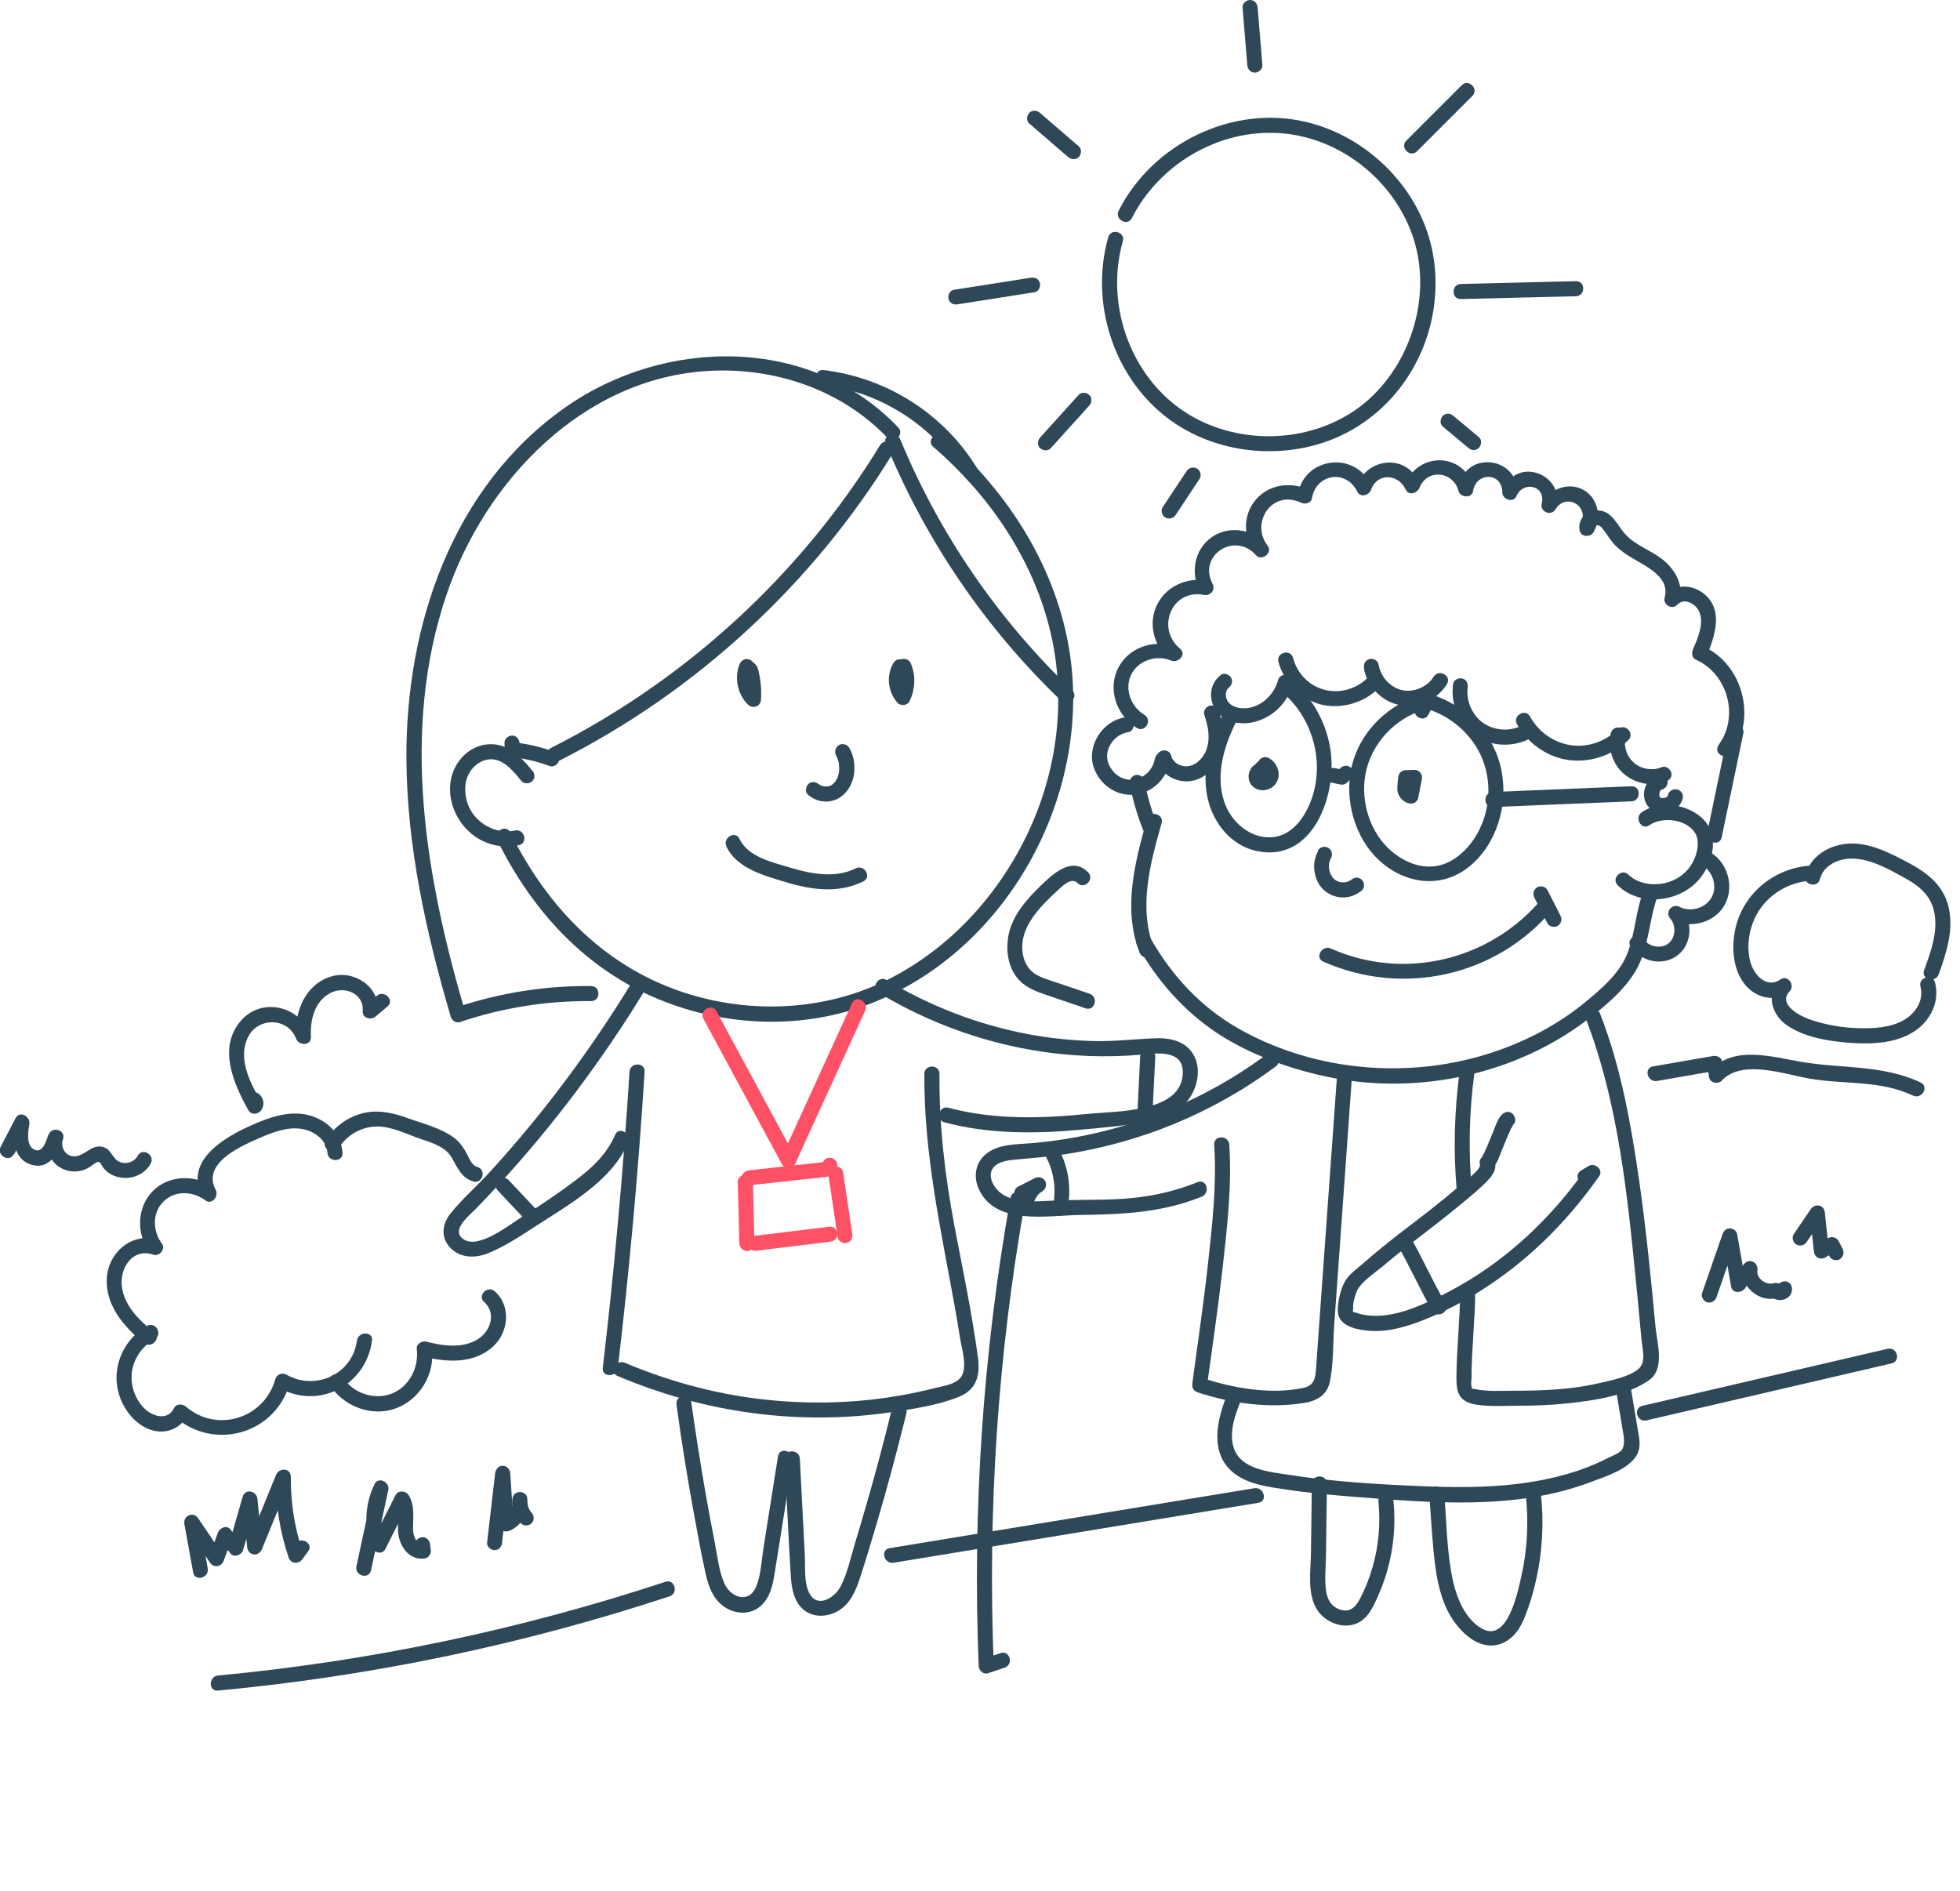 <?xml version="1.0" encoding="UTF-8"?><svg xmlns="http://www.w3.org/2000/svg" viewBox="0 0 194.84 187.97"><g id="b"><path d="M92.78,44.42c5.44,4.71,9.71,10.85,11.51,17.87,1.78,6.93.89,14.29-2.21,20.72-2.92,6.06-7.69,11.27-13.72,14.32s-13.17,3.49-19.66,1.56c-8.28-2.47-14.2-8.51-17.97-16.13-.43-.87-1.72-.11-1.3.76,3.49,7.05,8.75,12.82,16.11,15.84,6.61,2.72,14.26,3.01,20.96.42,13.52-5.22,21.95-20.46,19.87-34.69-1.25-8.52-6.1-16.15-12.54-21.73-.73-.63-1.79.43-1.06,1.06h0Z" style="fill:#2f4858; stroke-width:0px;"/><path d="M83.1,75.09c.04.06.07.12.1.19.02.03.03.06.05.1-.04-.1-.04-.11-.01-.03.04.12.08.24.11.37.02.07.03.14.05.22.03.15-.01-.15,0,.02.01.13.02.26.02.39,0,.07,0,.15,0,.22,0,.04,0,.07,0,.11,0,.09,0,.07,0-.03-.04.12-.04.25-.08.37-.03.1-.05.27-.12.36.04-.1.05-.11.01-.03-.01.03-.03.06-.05.09-.03.05-.06.11-.09.16-.02.04-.06.13-.1.15.06-.08.07-.09.02-.03-.02.03-.05.05-.07.08-.04.04-.07.08-.11.11-.03.02-.05.05-.08.07.08-.06.09-.07.03-.02-.05.03-.25.19-.31.17.1-.04.12-.05.04-.02-.03.01-.06.02-.09.03-.06.02-.11.03-.17.04-.19.05.13,0-.02,0-.07,0-.13,0-.2,0,0,0-.14-.02-.15,0,.12.02.13.02.05,0-.03,0-.07-.01-.1-.02-.07-.02-.13-.04-.19-.06-.14-.04.13.07,0,0-.06-.03-.12-.06-.18-.1-.04-.02-.22-.17-.06-.04-.3-.25-.77-.32-1.06,0-.25.27-.33.8,0,1.06.48.39,1.02.63,1.65.66.54.03,1.11-.14,1.56-.44.97-.67,1.42-1.85,1.39-3.01-.02-.66-.18-1.32-.52-1.89-.2-.34-.69-.49-1.03-.27s-.48.66-.27,1.03h0Z" style="fill:#2f4858; stroke-width:0px;"/><path d="M87.37,98.71c6.27,3.77,13.41,5.96,20.72,6.26,1.8.07,3.6.03,5.39-.13,1.53-.14,4.08-.51,4.1,1.73.03,4.06-6.58,3.87-9.32,4.15-4.67.47-9.4.62-13.98-.6-.93-.25-1.33,1.2-.4,1.45,4.47,1.19,9.09,1.15,13.67.72,2.15-.2,4.34-.38,6.46-.78,1.65-.31,3.36-.98,4.31-2.45.75-1.16,1.04-2.78.41-4.05-.71-1.44-2.28-1.85-3.77-1.8-2.08.07-4.13.33-6.23.28-2.24-.06-4.47-.29-6.66-.71-4.94-.95-9.64-2.78-13.95-5.36-.83-.5-1.58.8-.76,1.3h0Z" style="fill:#2f4858; stroke-width:0px;"/><path d="M91.89,106.75c-.06,7.9,1.63,15.42,3.02,23.14.18,1.01.36,2.03.51,3.04.17,1.08.7,2.68.25,3.71-.41.93-1.67,1.08-2.58,1.31-1.07.27-2.16.51-3.25.71-4.29.79-8.68.95-13.02.55-5.05-.46-10.03-1.76-14.7-3.74-.88-.37-1.64.92-.76,1.3,8.62,3.67,18.07,4.99,27.35,3.6,2.18-.33,4.55-.68,6.6-1.51,1.76-.71,2.14-2.11,1.91-3.89-.59-4.4-1.51-8.74-2.34-13.1-.95-5.01-1.53-10.02-1.49-15.12,0-.97-1.49-.97-1.5,0h0Z" style="fill:#2f4858; stroke-width:0px;"/><path d="M62.58,106.54c-.62,9.83-1.51,19.65-2.66,29.44-.11.96,1.39.95,1.5,0,1.15-9.79,2.04-19.6,2.66-29.44.06-.96-1.44-.96-1.5,0h0Z" style="fill:#2f4858; stroke-width:0px;"/><path d="M77.34,144.76c-.49,3.08-.97,6.15-1.46,9.23-.19,1.23-.24,2.67-.75,3.82-.72,1.61-2.49.99-3.11-.38-.57-1.27-.71-2.81-.98-4.16-.3-1.53-.59-3.06-.86-4.6-.55-3.13-1.04-6.27-1.48-9.42-.13-.95-1.58-.55-1.45.4.51,3.73,1.11,7.45,1.79,11.15.35,1.89.69,3.78,1.11,5.66.3,1.33.79,2.65,2.02,3.38,1.06.64,2.44.67,3.41-.16s1.22-2.03,1.41-3.18c.61-3.78,1.2-7.56,1.8-11.34.15-.94-1.3-1.35-1.45-.4h0Z" style="fill:#2f4858; stroke-width:0px;"/><path d="M62.76,97.75c-4.09,6.68-8.78,12.98-14.07,18.76-1.27,1.39-2.73,2.66-3.91,4.13-.81,1-.99,2.33-.08,3.33,1.02,1.13,2.56,1.14,3.88.59,1.77-.73,3.45-1.88,5.06-2.92,3.22-2.07,7.24-4.39,8.81-8.07.37-.88-.92-1.64-1.3-.76-.81,1.89-2.26,3.26-3.88,4.48-1.73,1.31-3.54,2.53-5.38,3.68-1.24.77-4.27,3.21-5.77,2.25-1.41-.9.52-2.37,1.2-3.07.72-.74,1.43-1.5,2.14-2.26,5.5-5.96,10.38-12.47,14.61-19.39.51-.83-.79-1.58-1.3-.76h0Z" style="fill:#2f4858; stroke-width:0px;"/><path d="M89.11,66.45c.1.24.17.48.22.74,0,.03.01.07.02.1.01.08.01.07,0-.05.02.01.01.13.01.15,0,.13.01.26,0,.39,0,.06,0,.12,0,.18,0,.05,0,.17-.02.2.01-.11.02-.13,0-.07,0,.03,0,.05-.01.08-.01.07-.03.13-.04.2-.03.12-.06.23-.1.34-.02.06-.04.15-.07.19.04-.1.05-.11.01-.04-.01.03-.03.06-.04.09l1.18-.15s-.04-.04-.06-.06c-.01-.01-.1-.13-.02-.03.08.1-.03-.05-.05-.08-.03-.05-.07-.11-.1-.17-.01-.03-.03-.05-.04-.08,0-.02-.07-.15-.02-.03.05.11,0,.01,0-.01-.01-.03-.02-.07-.04-.1-.02-.06-.03-.11-.05-.17-.02-.06-.03-.13-.04-.19,0-.03-.02-.13,0,0,.02.14,0-.01,0-.03-.01-.12-.01-.25,0-.38,0-.07.01-.13.02-.2,0,.03-.03.17,0,.07,0-.03.01-.06.02-.09.03-.13.07-.25.11-.38.03-.1-.01.03-.03.06.01-.02.02-.05.04-.08.03-.07.07-.13.11-.19.2-.34.09-.84-.27-1.03s-.81-.09-1.03.27c-.75,1.24-.56,2.91.41,3.97.31.34.97.27,1.18-.15.55-1.13.65-2.49.17-3.67-.08-.19-.16-.34-.34-.45-.16-.09-.4-.13-.58-.08-.35.11-.68.53-.52.92h0Z" style="fill:#2f4858; stroke-width:0px;"/><path d="M74.64,66.08l.11.08.19.33c.15.38-.31.86-.73.69l-.23-.13c-.07-.1-.09-.12-.05-.05-.1-.19-.03-.07-.01-.01.02.07.04.15.05.22.03.12.05.24.07.36.01.08.03.16.04.24.03.16-.01-.13,0,.05.06.56.08,1.11.05,1.67l1.28-.53s-.1-.1-.14-.15c-.02-.02-.04-.05-.06-.07-.06-.07.09.13.02.02s-.15-.22-.21-.34c-.03-.06-.06-.13-.09-.19.02.03.06.14.02.05-.01-.04-.03-.07-.04-.11-.05-.13-.08-.27-.11-.41,0-.03-.01-.06-.02-.09,0-.02-.02-.14,0-.02.02.13,0-.01,0-.04,0-.03,0-.06,0-.09,0-.14,0-.28,0-.43,0-.03.01-.06,0-.09,0,.06-.02.16,0,.04.01-.06.02-.12.04-.19.03-.15.08-.29.14-.43.07-.17.01-.43-.08-.58s-.27-.3-.45-.34c-.44-.1-.76.13-.92.52-.54,1.33-.17,3,.86,4,.22.21.54.27.82.16s.44-.38.46-.69c.06-.92-.02-1.85-.23-2.76-.05-.21-.1-.43-.23-.61-.22-.31-.55-.5-.94-.45-.35.05-.66.32-.76.66-.12.39.05.78.39.99s.84.08,1.03-.27c.2-.37.08-.8-.27-1.03h0Z" style="fill:#2f4858; stroke-width:0px;"/><path d="M85.07,86.32c-2.08,1.03-4.47.55-6.59-.09-1.72-.52-4.13-1.05-4.97-2.84-.41-.87-1.7-.11-1.3.76,1.02,2.18,3.76,2.89,5.86,3.53,2.55.78,5.27,1.17,7.75-.06.87-.43.11-1.72-.76-1.3h0Z" style="fill:#2f4858; stroke-width:0px;"/><path d="M113.34,105.04c-.08,1.73-.17,3.46-.25,5.19-.02.4.36.75.75.75.42,0,.73-.34.75-.75.08-1.73.17-3.46.25-5.19.02-.4-.36-.75-.75-.75-.42,0-.73.34-.75.75h0Z" style="fill:#2f4858; stroke-width:0px;"/><path d="M53.5,120.43l-2.95-3.13c-.27-.29-.79-.29-1.06,0s-.29.76,0,1.06l2.95,3.13c.27.29.79.29,1.06,0s.29-.76,0-1.06h0Z" style="fill:#2f4858; stroke-width:0px;"/><path d="M52.9,76.59c-.89-1.07-1.94-2.25-3.38-2.54s-2.86.32-3.75,1.42c-1.96,2.42-.95,6.03,1.48,7.7,1.26.87,2.85,1.18,4.34.84.94-.21.54-1.66-.4-1.45-1.91.43-4-.76-4.67-2.58-.38-1.02-.41-2.23.16-3.19.47-.8,1.4-1.41,2.36-1.3,1.2.14,2.09,1.3,2.81,2.16.26.31.79.27,1.06,0,.31-.31.26-.75,0-1.06h0Z" style="fill:#2f4858; stroke-width:0px;"/><path d="M78.01,144.99c.2,3.88.35,7.76.6,11.63.07,1.15.25,2.42,1.12,3.27.94.91,2.37.91,3.48.31,1.28-.69,1.85-2.02,2.28-3.34.58-1.77,1.11-3.56,1.64-5.34,1.08-3.65,2.06-7.32,2.97-11.01.23-.94-1.22-1.34-1.45-.4-.74,3.03-1.54,6.04-2.4,9.04-.41,1.44-.84,2.88-1.27,4.31s-.75,2.97-1.43,4.27c-.56,1.07-2.26,2.18-3.07.69-.58-1.06-.41-2.58-.47-3.73-.17-3.23-.34-6.46-.5-9.69-.05-.96-1.55-.97-1.5,0h0Z" style="fill:#2f4858; stroke-width:0px;"/><path d="M55.55,75.64c13.66-6.89,25.25-17.58,33.24-30.63.51-.83-.79-1.58-1.3-.76-7.86,12.84-19.26,23.31-32.7,30.09-.86.43-.1,1.73.76,1.3h0Z" style="fill:#2f4858; stroke-width:0px;"/><path d="M88.05,44.09c3.98,9.65,9.92,18.38,17.47,25.6.7.67,1.76-.39,1.06-1.06-7.35-7.03-13.2-15.53-17.08-24.94-.36-.88-1.81-.49-1.45.4h0Z" style="fill:#2f4858; stroke-width:0px;"/><path d="M55.05,74.72c-1.33-.49-2.71-.79-4.12-.95l.75.75c0-.22-.02-.44-.03-.65-.02-.39-.33-.77-.75-.75-.39.02-.77.33-.75.75,0,.22.02.44.03.65.02.44.33.7.75.75.09,0,.17.02.26.03.04,0,.07,0,.11.01-.08-.01-.07,0,.02,0,.15.02.3.04.44.07.33.06.66.12.99.2.64.15,1.27.34,1.89.57.37.14.84-.15.92-.52.1-.42-.13-.78-.52-.92h0Z" style="fill:#2f4858; stroke-width:0px;"/><path d="M89.28,42.48c-8.74-9.17-23.23-8.96-33.16-1.93-11.16,7.89-15.79,21.62-15.72,34.86.05,8.73,1.96,17.33,4.41,25.67.11.37.53.66.92.52,4.21-1.42,8.58-2.12,13.03-2.08.97,0,.97-1.49,0-1.5-4.57-.04-9.09.67-13.42,2.13l.92.52c-3.94-13.4-6.48-27.94-1.88-41.53,3.83-11.33,13.59-21.59,26.11-22.27,6.54-.36,13.17,1.87,17.73,6.66.67.7,1.73-.36,1.06-1.06h0Z" style="fill:#2f4858; stroke-width:0px;"/><path d="M81.86,38.29c5.73.68,10.99,4.11,13.98,9.03.5.82,1.8.07,1.3-.76-3.29-5.41-9-9.03-15.28-9.77-.96-.11-.95,1.39,0,1.5h0Z" style="fill:#2f4858; stroke-width:0px;"/><path d="M14.62,131.8c-2.62,1.52-3.79,4.72-2.52,7.53.61,1.35,1.78,2.59,3.27,2.91,1.3.28,2.64-.31,3.22-1.51l-1.18.15c3.94,3.39,9.98,1.65,11.4-3.39l-1.1.45c3.97,2.26,8.68-.22,9.27-4.67.13-.95-1.37-.94-1.5,0-.45,3.36-4.13,5.02-7.01,3.38-.42-.24-.97-.02-1.1.45-1.09,3.9-5.79,5.39-8.89,2.73-.34-.29-.95-.31-1.18.15-.58,1.19-1.92.9-2.77.19-.72-.61-1.2-1.52-1.38-2.44-.36-1.89.6-3.68,2.23-4.62.83-.48.08-1.78-.76-1.3h0Z" style="fill:#2f4858; stroke-width:0px;"/><path d="M15.3,132.44c-1.41-1.16-2.87-2.53-3.17-4.43s1.03-4.01,3.12-3.28c.58.21,1.24-.58.85-1.1-.92-1.23-1-3.04.14-4.18s2.95-1.05,4.18-.12c.64.48,1.35-.42,1.03-1.03-1.46-2.71,2.64-4.43,4.48-5.23,1.28-.55,2.75-1.1,4.16-.83,1.18.22,2.37,1.09,2.46,2.36.07.96,1.57.96,1.5,0-.12-1.62-1.15-2.86-2.62-3.49-1.85-.8-3.86-.32-5.64.41-2.87,1.18-7.75,3.63-5.63,7.54l1.03-1.03c-1.75-1.32-4.42-1.22-5.99.36s-1.69,4.23-.37,5.99l.85-1.1c-2.37-.83-4.7,1.03-5.02,3.39-.39,2.85,1.56,5.14,3.62,6.83.74.61,1.81-.45,1.06-1.06h0Z" style="fill:#2f4858; stroke-width:0px;"/><path d="M32.8,137.72c1.38,2.09,4.13,3.16,6.53,2.29s3.92-3.41,3.6-5.9l-.95.72c2.37.6,5.1.8,7.04-.98,1.55-1.42,1.81-4.02.17-5.48-.72-.64-1.78.42-1.06,1.06,1.21,1.08.67,2.84-.56,3.65-1.55,1.02-3.5.72-5.19.29-.42-.11-1.01.22-.95.72.23,1.82-.73,3.77-2.5,4.45s-3.83-.06-4.84-1.6c-.53-.8-1.83-.05-1.3.76h0Z" style="fill:#2f4858; stroke-width:0px;"/><path d="M33.69,114.1c.71-1.11,1.87-1.88,3.18-2.07,1.55-.24,3.08.5,4.5,1.03,1.22.46,2.81.79,3.52,1.99.58.98.96,2.05,2.16,2.4.93.27,1.33-1.18.4-1.45-.59-.17-.82-.9-1.09-1.39-.31-.57-.67-1.08-1.19-1.48-1.29-.99-3.1-1.42-4.61-1.97s-3.11-.91-4.71-.44c-1.44.42-2.66,1.36-3.46,2.62-.52.82.78,1.57,1.3.76h0Z" style="fill:#2f4858; stroke-width:0px;"/><path d="M20.65,155.91l-.87-4.8-1.37.58c.82,1.21,1.64,2.43,2.46,3.64.37.56,1.15.44,1.37-.18.29-.79.58-1.59.87-2.38l-1.25.33c.35.44.7.89,1.05,1.33s1.11.16,1.25-.33c.47-1.63.94-3.27,1.41-4.9l-1.47-.2c.16,1.6.32,3.2.47,4.8.09.87,1.15.99,1.47.2.95-2.33,1.9-4.65,2.85-6.98l-1.47-.2c-.03,2.72.4,5.43,1.27,8,.22.65.99.7,1.37.18.19-.26.39-.53.58-.79.57-.78-.73-1.53-1.3-.76-.19.26-.39.53-.58.79l1.37.18c-.83-2.46-1.24-5.01-1.22-7.6,0-.91-1.17-.94-1.47-.2-.95,2.33-1.9,4.65-2.85,6.98l1.47.2c-.16-1.6-.32-3.2-.47-4.8-.08-.81-1.23-1.06-1.47-.2-.47,1.63-.94,3.27-1.41,4.9l1.25-.33c-.35-.44-.7-.89-1.05-1.33-.38-.49-1.08-.14-1.25.33-.29.79-.58,1.59-.87,2.38l1.37-.18c-.82-1.21-1.64-2.43-2.46-3.64-.49-.72-1.52-.26-1.37.58l.87,4.8c.17.95,1.62.55,1.45-.4h0Z" style="fill:#2f4858; stroke-width:0px;"/><path d="M36.88,156.11l1.72-7.99c.17-.79-.98-1.38-1.37-.58-.95,1.95-1.09,4.24-.29,6.26.22.54,1.05.81,1.37.18.77-1.53,1.54-3.06,2.31-4.59h-1.3c.32.51.29,1.09.27,1.67-.03.64-.08,1.28.1,1.9.33,1.19,1.28,2.19,2.59,1.95.29-.05.58-.42.55-.72-.02-.21-.04-.42-.07-.63-.04-.4-.31-.75-.75-.75-.37,0-.79.34-.75.75.02.21.04.42.07.63l.55-.72c-.09.02-.16-.01-.27-.09-.12-.08-.21-.22-.29-.35-.2-.35-.27-.73-.26-1.13,0-1.12.19-2.27-.44-3.27-.28-.45-1.03-.52-1.3,0-.77,1.53-1.54,3.06-2.31,4.59l1.37.18c-.66-1.65-.65-3.5.14-5.1l-1.37-.58-1.72,7.99c-.2.94,1.24,1.34,1.45.4h0Z" style="fill:#2f4858; stroke-width:0px;"/><path d="M49.91,153.35l.8-6.89h-1.5c.11,1.68.23,3.37.34,5.05.04.61.6.87,1.13.65,1.29-.55,1.92-1.96,1.72-3.3-.05-.36-.49-.59-.82-.54-.38.06-.63.35-.65.74-.05.88.27,1.71.85,2.37.27.3.79.27,1.06,0,.3-.3.27-.76,0-1.06-.32-.37-.44-.82-.41-1.31l-1.47.2c.1.66-.38,1.33-1.03,1.6l1.13.65c-.11-1.68-.23-3.37-.34-5.05-.03-.4-.33-.75-.75-.75s-.7.35-.75.75l-.8,6.89c-.05.4.38.75.75.75.44,0,.7-.35.75-.75h0Z" style="fill:#2f4858; stroke-width:0px;"/><path d="M21.67,168.06c15.26-1.43,30.33-4.57,44.89-9.37.91-.3.52-1.75-.4-1.45-14.43,4.76-29.36,7.9-44.49,9.32-.95.09-.96,1.59,0,1.5h0Z" style="fill:#2f4858; stroke-width:0px;"/><path d="M88.83,155.35c12.09-1.99,24.18-3.97,36.27-5.96.95-.16.55-1.6-.4-1.45-12.09,1.99-24.18,3.97-36.27,5.96-.95.16-.55,1.6.4,1.45h0Z" style="fill:#2f4858; stroke-width:0px;"/><path d="M163.66,141.2c8.13-1.89,16.26-3.78,24.39-5.67.94-.22.54-1.67-.4-1.45-8.13,1.89-16.26,3.78-24.39,5.67-.94.22-.54,1.67.4,1.45h0Z" style="fill:#2f4858; stroke-width:0px;"/><path d="M112.51,21.69c2.72-5.36,8.59-8.83,14.62-8.46s11.36,4.64,13.29,10.2.08,12.29-4.36,16.28c-4.68,4.2-12.02,4.78-17.46,1.74-6.01-3.37-8.85-10.91-6.98-17.47.26-.93-1.18-1.33-1.45-.4-1.82,6.39.43,13.68,5.67,17.81,5.34,4.21,13.35,4.63,19.11,1.01s8.61-10.48,7.53-16.97-6.4-11.85-12.7-13.32c-7.3-1.71-15.2,2.18-18.57,8.82-.44.86.86,1.62,1.3.76h0Z" style="fill:#2f4858; stroke-width:0px;"/><path d="M170.64,128.93l2.04-5.88h-1.45c.29,1.62.57,3.23.86,4.85.12.7,1.03.65,1.37.18.39-.54.78-1.08,1.16-1.62l-1.37-.58c-.16.95.16,1.86.89,2.5s1.67.91,2.58.62l-.85-.34c.51.88,2.08.74,2.26-.34.06-.4-.1-.81-.52-.92-.36-.1-.86.12-.92.52-.03.19.07-.13.17-.16.11-.03.26.04.31.14-.16-.28-.53-.45-.85-.34-.71.23-1.75-.45-1.62-1.27s-.86-1.29-1.37-.58c-.39.54-.78,1.08-1.16,1.62l1.37.18c-.29-1.62-.57-3.23-.86-4.85-.06-.32-.42-.55-.72-.55-.34,0-.61.24-.72.55l-2.04,5.88c-.13.38.15.82.52.92.41.11.79-.14.92-.52h0Z" style="fill:#2f4858; stroke-width:0px;"/><path d="M179.61,123.45l1.7-2.5-1.4-.38c.13,1.26.27,2.53.4,3.79.03.27.12.5.37.65.23.13.53.14.76,0,.35-.21.7-.42,1.05-.63l-1.03-.27c.14.26.27.53.41.79.18.35.7.48,1.03.27.35-.23.46-.65.27-1.03-.14-.26-.27-.53-.41-.79-.19-.36-.69-.47-1.03-.27s-.7.42-1.05.63l1.13.65c-.13-1.26-.27-2.53-.4-3.79-.03-.32-.21-.65-.55-.72s-.65.06-.85.34l-1.7,2.5c-.22.33-.07.85.27,1.03.38.2.79.08,1.03-.27h0Z" style="fill:#2f4858; stroke-width:0px;"/><path d="M24.71,109.84l-.04-.24h1.3c-1.04-1.89-2.37-4.27-1.34-6.45.96-2.05,3.97-2.06,4.81.11.28.73,1.52.71,1.47-.2-.09-1.68.36-3.57,2-4.38,1.41-.69,3.29.12,3.15,1.84-.06.71.83.91,1.28.53.39-.33.78-.67,1.18-1,.74-.63-.33-1.68-1.06-1.06-.39.33-.78.67-1.18,1l1.28.53c.2-2.47-2.41-4.13-4.64-3.45-2.58.78-3.64,3.49-3.51,5.98l1.47-.2c-1.11-2.87-4.94-3.79-7-1.3-2.22,2.68-.65,6.18.8,8.8.29.52.99.45,1.3,0,.34-.51.25-1.16-.2-1.57-.71-.65-1.78.41-1.06,1.06h0Z" style="fill:#2f4858; stroke-width:0px;"/><path d="M1.39,114.77l1.48-2.83-1.37-.58c-.26,1.6-.3,3.85,1.64,4.43,1.74.52,2.7-1.18,3.13-2.56.29-.93-1.15-1.32-1.45-.4-.39,1.22.08,2.63,1.22,3.27.58.33,1.28.43,1.93.3.33-.06.63-.2.92-.37.22-.12.62-.52.89-.53.21,0,.32.35.44.52.17.23.36.42.59.58.42.29.92.45,1.43.49,1.11.08,2.23-.45,2.75-1.44.45-.85-.85-1.61-1.3-.76-.33.63-1.12.88-1.78.62-.74-.29-.81-1.23-1.63-1.48-1.03-.31-1.64.62-2.53.87-1.07.3-1.81-.72-1.5-1.69l-1.45-.4c-.16.5-.52,1.79-1.29,1.51-.98-.35-.71-1.84-.59-2.58s-.95-1.39-1.37-.58l-1.48,2.83c-.45.85.85,1.61,1.3.76h0Z" style="fill:#2f4858; stroke-width:0px;"/><path d="M164.71,107.46l5.94-1.03-.92-.52.17,1.19c.08.56.9.71,1.25.33,2.02-2.19,6.29-.62,8.77-.2,3.49.59,6.95.13,10.25,1.68.87.41,1.63-.88.76-1.3-3.82-1.8-7.91-1.36-11.97-2.07-2.82-.49-6.62-1.62-8.86.82l1.25.33-.17-1.19c-.06-.43-.57-.59-.92-.52l-5.94,1.03c-.95.16-.55,1.61.4,1.45h0Z" style="fill:#2f4858; stroke-width:0px;"/><path d="M116.88,51.18l2.37-3.58c.22-.33.08-.84-.27-1.03-.38-.2-.79-.08-1.03.27l-2.37,3.58c-.22.33-.08.84.27,1.03.38.2.79.08,1.03-.27h0Z" style="fill:#2f4858; stroke-width:0px;"/><path d="M95.21,30.25l7.64-1.2c.4-.06.62-.56.52-.92-.12-.43-.52-.59-.92-.52l-7.64,1.2c-.4.06-.62.56-.52.92.12.43.52.59.92.52h0Z" style="fill:#2f4858; stroke-width:0px;"/><path d="M123.52.75l.47,5.72c.03.4.32.75.75.75.38,0,.78-.34.75-.75l-.47-5.72c-.03-.4-.32-.75-.75-.75-.38,0-.78.34-.75.75h0Z" style="fill:#2f4858; stroke-width:0px;"/><path d="M140.86,15.04c1.84-1.84,3.67-3.67,5.51-5.51.68-.68-.38-1.74-1.06-1.06-1.84,1.84-3.67,3.67-5.51,5.51-.68.68.38,1.74,1.06,1.06h0Z" style="fill:#2f4858; stroke-width:0px;"/><path d="M145.22,29.73l11.44-.28c.96-.02.97-1.52,0-1.5l-11.44.28c-.96.02-.97,1.52,0,1.5h0Z" style="fill:#2f4858; stroke-width:0px;"/><path d="M104.46,44.55l3.82-4.23c.26-.29.31-.78,0-1.06-.29-.26-.78-.31-1.06,0l-3.82,4.23c-.26.29-.31.78,0,1.06.29.26.78.31,1.06,0h0Z" style="fill:#2f4858; stroke-width:0px;"/><path d="M102.32,12.28l3.86,3.33c.3.26.77.31,1.06,0,.26-.28.32-.79,0-1.06l-3.86-3.33c-.3-.26-.77-.31-1.06,0-.26.28-.32.79,0,1.06h0Z" style="fill:#2f4858; stroke-width:0px;"/><path d="M143.42,42.4l2.54,2.12c.16.13.32.22.53.22.18,0,.4-.08.53-.22.25-.28.32-.79,0-1.06l-2.54-2.12c-.16-.13-.32-.22-.53-.22-.18,0-.4.08-.53.22-.25.28-.32.79,0,1.06h0Z" style="fill:#2f4858; stroke-width:0px;"/><path d="M108.17,86.72c-1.62-1.67-3.58.22-4.77,1.38-1.37,1.33-2.76,2.91-3.14,4.84-.33,1.67-.01,3.6,1.33,4.76.79.69,1.81.99,2.79,1.33,1.18.4,2.36.81,3.54,1.21.92.31,1.31-1.14.4-1.45s-1.81-.62-2.72-.93c-.81-.28-1.69-.5-2.46-.9-1.22-.64-1.64-1.99-1.49-3.3.17-1.47,1.1-2.72,2.08-3.77.52-.55,1.06-1.07,1.62-1.57.42-.38,1.22-1.1,1.76-.54.67.69,1.73-.37,1.06-1.06h0Z" style="fill:#2f4858; stroke-width:0px;"/><path d="M180.37,86.03c-3.81.07-7.19,2.73-7.91,6.53-.32,1.71-.18,3.7.87,5.14s2.95,2,4.42.97l-.91-1.18c-1.29,1.33-.71,3.33.67,4.34,1.79,1.32,4.44,1.71,6.6,1.85s4.56,0,6.36-1.27c1.5-1.06,2.36-2.91,1.89-4.73-.24-.93-1.69-.54-1.45.4.36,1.39-.51,2.69-1.7,3.35-1.32.73-2.92.82-4.4.78-1.68-.04-3.35-.33-4.94-.88-.94-.32-3.19-1.51-1.96-2.79.57-.59-.19-1.68-.91-1.18-1.33.93-2.57-.36-2.96-1.6s-.27-2.72.18-3.96c.93-2.58,3.44-4.23,6.15-4.27.96-.02.97-1.52,0-1.5h0Z" style="fill:#2f4858; stroke-width:0px;"/><path d="M180.9,87.41c.36-1.37,1.82-2.06,3.15-2.06,1.87,0,3.66,1.03,5.25,1.9s2.74,1.86,3.02,3.66c.3,1.9-.42,3.79-1.05,5.55-.33.91,1.12,1.3,1.45.4.78-2.16,1.53-4.45.97-6.76-.52-2.12-2.15-3.37-3.99-4.34s-4.03-2.14-6.25-1.87c-1.79.21-3.51,1.3-3.99,3.12-.25.93,1.2,1.33,1.45.4h0Z" style="fill:#2f4858; stroke-width:0px;"/></g><g id="c"><path d="M113.06,93.99c1.95,3.45,4.55,6.45,7.86,8.66s7.58,3.74,11.66,4.52c8.62,1.64,18.05-.4,25.08-5.7,1.81-1.37,3.79-3,4.95-4.98,1.37-2.32,1.27-5.14,2.25-7.61.36-.9-1.09-1.29-1.45-.4-.8,2.01-.84,4.2-1.6,6.21s-2.49,3.49-4.07,4.81c-3.17,2.64-6.98,4.51-10.95,5.59-7.84,2.14-16.63,1.18-23.72-2.87-3.73-2.13-6.61-5.26-8.72-8.98-.48-.84-1.77-.09-1.3.76h0Z" style="fill:#2f4858; stroke-width:0px;"/><path d="M131.04,84.58c-.54.96-.52,2.13-.04,3.1s1.53,1.57,2.6,1.53c.67-.02,1.26-.27,1.78-.69.3-.25.28-.8,0-1.06-.32-.3-.74-.27-1.06,0-.1.09.12-.08,0,0-.04.02-.07.05-.11.07s-.08.04-.12.06c-.02.01-.04.02-.06.03-.08.05.15-.05.06-.02s-.17.06-.25.08c-.04.01-.09.02-.13.03-.17.03.13,0,0,0-.09,0-.18.01-.26,0-.04,0-.09,0-.13,0-.12,0,.17.03,0,0-.09-.02-.17-.04-.26-.07-.04-.01-.08-.03-.13-.04-.08-.03.08.03.08.03-.02-.02-.05-.03-.08-.04-.08-.04-.15-.09-.23-.14-.11-.07.11.1,0,0-.04-.03-.08-.07-.12-.11s-.07-.07-.1-.11c-.01-.02-.03-.03-.04-.05-.05-.06.05.07.05.07-.05-.08-.11-.16-.15-.24-.02-.04-.04-.08-.06-.12-.01-.03-.08-.17-.03-.05s0-.03-.02-.06c-.02-.05-.03-.1-.05-.15-.02-.09-.04-.17-.06-.26-.03-.14.01.16,0,.02,0-.05,0-.1-.01-.16,0-.1,0-.21,0-.31,0-.02,0-.04,0-.07,0-.11,0,.04,0,.07.01-.05.02-.1.03-.15.02-.1.05-.2.09-.3.06-.16-.05.11,0,0,.03-.05.05-.1.08-.16.19-.34.09-.83-.27-1.03s-.82-.1-1.03.27h0Z" style="fill:#2f4858; stroke-width:0px;"/><path d="M126.07,104.7c-6.8,5.11-15.03,8.21-23.5,8.94-1.51.13-3.33.06-4.57,1.09-1.05.87-1.25,2.26-.7,3.47,1.66,3.67,6.84,2.62,10.02,2.58,4.23-.06,8.16-.21,12.14-1.82.88-.36.5-1.81-.4-1.45-3.01,1.22-6.02,1.69-9.26,1.74-1.69.03-3.37.03-5.06.1s-4.15.37-5.53-.99c-.54-.54-.99-1.47-.53-2.19.48-.76,1.72-.85,2.51-.92,1.74-.15,3.48-.3,5.2-.59,3.51-.58,6.96-1.55,10.25-2.9,3.63-1.49,7.05-3.41,10.19-5.76.76-.57.02-1.88-.76-1.3h0Z" style="fill:#2f4858; stroke-width:0px;"/><path d="M157.94,117.64l.76-.45-1.03-1.03c-2.48,3.53-5.48,6.71-8.95,9.29-1.66,1.23-3.42,2.32-5.27,3.25-1.98.99-4.18,2.01-6.43,2.1-.56.02-1.11-.02-1.66-.14-.29-.08-.59-.17-.87-.26,0-.11.01-.23.03-.34-.08-.42.24-1.55.47-1.92.51-.84,1.65-1.58,2.41-2.22.84-.71,1.7-1.4,2.56-2.07,1.77-1.38,3.56-2.71,5.28-4.15.94-.78,1.94-1.57,2.76-2.47.49-.54.83-1.15.56-1.87l-.34.85c.59-.36.84-1.31,1.09-1.9.21-.51.42-1.02.63-1.52.08-.19.18-.37.25-.56.07-.17.37-.46.08-.29.83-.5.07-1.8-.76-1.3-.59.36-.84,1.31-1.09,1.9-.21.51-.42,1.02-.63,1.52-.08.19-.18.37-.25.56-.07.17-.37.46-.08.29-.26.16-.46.54-.34.85.18.48-1.89,2-2.25,2.31-.78.67-1.58,1.33-2.4,1.97-1.58,1.25-3.2,2.44-4.77,3.71-.76.61-1.5,1.23-2.23,1.87-.6.53-1.4,1.08-1.79,1.79-.42.76-.72,2.05-.69,2.92.04,1.45,1.71,1.81,2.89,1.94,1.89.21,3.78-.32,5.53-1.01,3.24-1.28,6.26-3.07,9-5.22,3.3-2.58,6.15-5.69,8.56-9.11.45-.63-.41-1.39-1.03-1.03l-.76.45c-.83.49-.08,1.79.76,1.3h0Z" style="fill:#2f4858; stroke-width:0px;"/><path d="M157.6,101.16c3.28,8.4,4.19,17.74,5.07,26.64.18,1.83.35,3.66.52,5.49.09.91.47,2.15-.33,2.81-.98.81-2.83,1.15-4.05,1.43-2.72.62-5.54.72-8.32.72-1.26,0-2.61.1-3.85-.16-.57-.12-.24.1-.36-.3-.07-.22-.01-.54,0-.77,0-2.94.37-5.87.37-8.8,0-.97-1.5-.97-1.5,0,0,2.93-.36,5.87-.37,8.8,0,1.49.31,2.36,2.02,2.62,1.35.2,2.77.11,4.13.1,1.65,0,3.31-.06,4.96-.24,2.62-.28,5.83-.75,8.04-2.3,1.6-1.12.8-3.66.64-5.31-.45-4.8-.92-9.59-1.6-14.36-.81-5.66-1.82-11.42-3.91-16.77-.35-.89-1.8-.5-1.45.4h0Z" style="fill:#2f4858; stroke-width:0px;"/><path d="M132.9,107.11c-.51,7.06-1.01,14.11-1.52,21.17l-.37,5.17c-.06.9-.12,1.81-.19,2.71-.08,1-.25,1.6-1.31,1.82-3.24.67-6.97.01-10.06-1.02l.52.92c.55-3.98,1.13-7.96,1.58-11.95s.92-8.11.65-12.14c-.06-.96-1.56-.97-1.5,0,.26,3.92-.18,7.89-.61,11.78s-1.02,7.95-1.56,11.92c-.06.42.1.78.52.92,3.32,1.1,7.04,1.61,10.51,1.07,1.28-.2,2.34-.74,2.63-2.09.39-1.81.31-3.82.44-5.66.59-8.21,1.18-16.41,1.76-24.62.07-.96-1.43-.96-1.5,0h0Z" style="fill:#2f4858; stroke-width:0px;"/><path d="M160.66,138.25c.21,1.29.43,2.57.64,3.86.1.61.29,1.4-.05,1.98-.2.35-1.02.65-1.37.83-1.85.96-3.85,1.62-5.88,2.06-4.06.89-8.26.94-12.39.77-4.51-.18-9.09-.45-13.56-1.15-1.89-.29-4.71-.53-5.41-2.68-.53-1.65.24-3.55.87-5.06.37-.89-1.08-1.28-1.45-.4-1.08,2.58-1.94,6.08.69,8.05,1.44,1.08,3.41,1.31,5.14,1.57,2.25.34,4.51.54,6.78.72,7.71.6,16.01,1.34,23.41-1.45,1.45-.55,3.82-1.27,4.63-2.71.48-.85.22-1.78.07-2.69-.23-1.37-.45-2.73-.68-4.1-.16-.95-1.6-.55-1.45.4h0Z" style="fill:#2f4858; stroke-width:0px;"/><path d="M151.67,148.52c.3,2.74.17,5.5-.44,8.19-.34,1.49-1.35,6.66-3.93,5.18-1.92-1.1-2.71-3.66-3.05-5.69-.43-2.53-.48-5.15-.67-7.71-.07-.96-1.57-.96-1.5,0,.18,2.42.29,4.87.61,7.28.26,1.95.76,3.94,1.95,5.55s3.16,3.05,5.19,1.77c.91-.57,1.41-1.49,1.79-2.46.45-1.14.8-2.33,1.07-3.52.64-2.81.8-5.72.49-8.58-.1-.95-1.6-.96-1.5,0h0Z" style="fill:#2f4858; stroke-width:0px;"/><path d="M137.03,149.27c.21,2.19.03,4.37-.58,6.49-.31,1.08-.71,2.13-1.23,3.12-.41.79-.94,1.43-1.92,1.15s-1.37-1.05-1.49-1.96c-.14-1.1-.02-2.25,0-3.36.03-2.4.07-4.81.1-7.21.01-.97-1.49-.97-1.5,0-.03,2.27-.06,4.55-.09,6.82-.02,1.83-.43,4.22.69,5.82.93,1.32,2.94,1.96,4.33.98.73-.51,1.13-1.34,1.5-2.13.42-.92.79-1.87,1.06-2.84.64-2.23.85-4.58.63-6.89-.09-.95-1.59-.96-1.5,0h0Z" style="fill:#2f4858; stroke-width:0px;"/><path d="M163.96,82.03c1.36-.92,3.82-.58,4.61.89.23.43.24,1.09.13,1.63s-.33,1.06-.65,1.53c-.63.94-1.65,1.55-2.75,1.75-1.17.21-2.55-.03-3.42-.88-.69-.68-1.75.38-1.06,1.06,2.24,2.2,6.27,1.67,8.17-.69.99-1.23,1.61-3.02,1.12-4.58-.39-1.23-1.49-2.04-2.68-2.44-1.36-.46-3.01-.38-4.22.44-.79.54-.04,1.84.76,1.3h0Z" style="fill:#2f4858; stroke-width:0px;"/><path d="M114.73,94.29c-1.59-4.08-.4-8.42.74-12.45.26-.93-1.18-1.33-1.45-.4-1.21,4.28-2.42,8.92-.74,13.25.35.89,1.8.5,1.45-.4h0Z" style="fill:#2f4858; stroke-width:0px;"/><path d="M115.12,82.21c-.61-1.49-1.07-3.04-1.36-4.63-.07-.39-.56-.64-.92-.52-.41.13-.6.51-.52.92.29,1.59.75,3.13,1.36,4.63.15.36.51.66.92.52.35-.11.68-.53.52-.92h0Z" style="fill:#2f4858; stroke-width:0px;"/><path d="M146.31,118.32c-.34-3.85-.27-7.73.25-11.56.06-.4-.1-.8-.52-.92-.35-.1-.87.12-.92.52-.54,3.97-.66,7.96-.31,11.96.08.95,1.58.96,1.5,0h0Z" style="fill:#2f4858; stroke-width:0px;"/><path d="M106.1,120.3c.43-2.05.15-4.17-.83-6.03l.08.58c.05-.15.11-.3.16-.46.13-.38-.15-.82-.52-.92-.41-.11-.79.14-.92.52-.12.36-.26.66-.08,1.03.09.19.19.37.27.56.2.47.34.97.44,1.47.18.93.17,1.92-.03,2.85-.08.4.12.81.52.92.37.1.84-.13.92-.52h0Z" style="fill:#2f4858; stroke-width:0px;"/><path d="M138.85,123.65c1.28,2.17,2.27,4.49,3.54,6.66.49.83,1.79.08,1.3-.76-1.28-2.17-2.27-4.49-3.54-6.66-.49-.83-1.79-.08-1.3.76h0Z" style="fill:#2f4858; stroke-width:0px;"/><path d="M111.76,71.33c-2.18.36-3.75,2.82-3.04,4.94.35,1.03,1.11,1.92,2.1,2.38,1.07.5,2.24.47,3.3-.05s1.93-1.61,2.13-2.81c.06-.4-.1-.81-.52-.92-.36-.1-.86.12-.92.52-.12.72-.51,1.33-1.1,1.72s-1.27.52-1.94.31-1.21-.72-1.52-1.37c-.28-.58-.25-1.31.06-1.9.39-.75,1.03-1.23,1.86-1.37.4-.07.62-.56.52-.92-.12-.42-.52-.59-.92-.52h0Z" style="fill:#2f4858; stroke-width:0px;"/><path d="M114.99,75.54c.41,1.57,2.19,2.43,3.71,2.04,1.7-.44,2.71-2.09,2.9-3.75.12-1.06-.1-2.15-.44-3.15-.13-.38-.52-.64-.92-.52-.37.1-.66.54-.52.92.3.88.52,1.82.38,2.75-.1.72-.4,1.33-.92,1.81-.21.2-.53.39-.8.47-.25.07-.54.09-.78.03-.08-.02-.15-.04-.23-.06-.05-.02-.1-.03-.15-.05.06.02.05.02-.04-.02-.07-.04-.14-.07-.2-.12,0,0-.18-.13-.1-.07-.07-.06-.13-.12-.19-.19-.03-.03-.05-.06-.08-.09.04.05.03.04-.02-.03-.04-.06-.08-.13-.11-.2.05.1-.05-.15-.05-.18-.24-.93-1.69-.54-1.45.4h0Z" style="fill:#2f4858; stroke-width:0px;"/><path d="M113.73,71.04c-1.31-.8-1.98-2.55-1.28-3.98s2.54-1.99,3.94-1.4c.7.3,1.63-.58.91-1.18-2.41-2-.83-5.97,2.39-5.34.64.12,1.16-.5.85-1.1-1.5-2.85,2.24-5.22,4.31-2.85.55.63,1.7-.23,1.18-.91-1.8-2.33.46-5.66,3.29-4.31.39.19,1.01.07,1.1-.45.42-2.44,3.41-2.89,4.5-.65.3.63,1.17.38,1.37-.18.63-1.75,2.74-1.58,3.45-.02.3.65,1.16.35,1.37-.18.78-1.96,3.37-1.62,3.88.32.18.67,1.33.76,1.45,0,.3-1.91,2.9-1.88,2.9.14,0,.69,1.09,1.09,1.4.38.68-1.58,2.95-1.06,2.52.72-.2.82.92,1.31,1.37.58,1.07-1.75,3.5-.23,2.46,1.51l1.37.18c.3-.18.58-.12.82.2.18.21.34.43.49.66.17.24.32.48.51.71.47.57,1.06,1.02,1.68,1.41,1.41.89,4.11,1.96,3.52,4.09-.2.7.74,1.29,1.25.73.65-.71,1.72-.17,2.12.56.64,1.16-.08,2.76-.55,3.86-.14.34-.14.85.27,1.03,3.21,1.42,4.35,5.7,2.25,8.52l1.3.76c.37-.59.74-1.17,1.1-1.76l-1.37-.58-2.15,10.33c-.2.94,1.25,1.34,1.45.4l2.15-10.33c.17-.82-.91-1.32-1.37-.58-.37.59-.74,1.17-1.1,1.76-.52.84.73,1.51,1.3.76,2.54-3.42,1.11-8.85-2.79-10.57l.27,1.03c.77-1.83,1.7-4.35.08-6.01-1.07-1.09-2.9-1.44-4-.22l1.25.73c.42-1.52-.26-2.93-1.39-3.96-1.19-1.08-2.87-1.53-3.96-2.72-.84-.91-1.33-2.39-2.79-2.39-1.13,0-1.99.89-1.77,2,.13.66,1.06.7,1.37.18.83-1.38.51-3.32-.92-4.18s-3.29-.21-4.13,1.16l1.37.58c.81-3.36-3.87-5.12-5.26-1.87l1.4.38c.01-3.67-5.27-4.22-5.84-.54h1.45c-.92-3.49-5.49-3.57-6.77-.32l1.37-.18c-1.31-2.88-5.17-2.47-6.19.38l1.37-.18c-1.63-3.36-6.6-2.69-7.24,1l1.1-.45c-1.78-.85-3.97-.57-5.29.99s-1.23,3.84-.04,5.38l1.18-.91c-1.36-1.57-3.84-1.98-5.56-.72s-2.06,3.58-1.11,5.39l.85-1.1c-2.02-.39-4.16.47-5.11,2.37s-.31,4.18,1.25,5.48l.91-1.18c-2.16-.92-4.85-.23-6,1.94s-.18,4.82,1.82,6.03c.83.5,1.58-.79.76-1.3h0Z" style="fill:#2f4858; stroke-width:0px;"/><path d="M162.12,94.11c.99,1.5,3.18,1.98,4.64.86s1.56-3.37.36-4.71l-.91,1.18c1.81.94,4.3.3,5.27-1.55s.21-4.28-1.61-5.25c-.85-.46-1.61.84-.76,1.3,1.09.59,1.65,2.06,1.07,3.2s-2.12,1.58-3.22,1.01c-.76-.39-1.48.54-.91,1.18.6.68.52,1.91-.21,2.47s-1.94.32-2.44-.44c-.53-.8-1.83-.05-1.3.76h0Z" style="fill:#2f4858; stroke-width:0px;"/><path d="M121.35,67.11c-1.54,1.16-1.14,3.54.53,4.39s3.73.27,5.07-.94c.74-.67,1.28-1.57,1.54-2.53s-1.2-1.33-1.45-.4c-.37,1.42-1.68,2.66-3.15,2.77-.42.03-.76,0-1.15-.15-.06-.02-.31-.15-.37-.2-.17-.13-.24-.21-.32-.34-.11-.18-.11-.18-.16-.39,0-.03-.03-.24-.02-.11,0-.1,0-.2,0-.31,0-.04.05-.22.08-.29-.02.04.08-.14.11-.17-.1.13.17-.14.05-.05.32-.24.49-.65.27-1.03-.19-.32-.7-.51-1.03-.27h0Z" style="fill:#2f4858; stroke-width:0px;"/><path d="M121.58,71.01c-1.28,2.59-2.18,5.49-1.52,8.39.57,2.49,2.38,4.71,4.96,5.22,5.58,1.1,7.9-5.69,7.24-10.08-.4-2.64-1.74-5.15-3.81-6.85-.74-.61-1.81.45-1.06,1.06,2.98,2.46,4.25,6.66,3.1,10.36-.58,1.86-1.91,3.96-4.04,4.12s-4.07-1.49-4.75-3.52c-.89-2.69-.03-5.5,1.17-7.94.43-.86-.87-1.62-1.3-.76h0Z" style="fill:#2f4858; stroke-width:0px;"/><path d="M140.67,69.27c-3.06,1.12-5.54,3.7-6.3,6.91s.24,7.1,2.8,9.41,6.14,2.78,8.88.56,3.87-6.08,3.22-9.5c-.7-3.69-3.65-6.67-7.22-7.68-.31-.09-.7.05-.85.34-.17.33-.34.65-.51.98-.44.86.85,1.62,1.3.76.17-.33.34-.65.51-.98l-.85.34c2.55.72,4.75,2.61,5.73,5.09,1.08,2.73.63,6.01-1.16,8.33-.86,1.11-2.08,2.06-3.5,2.27s-2.8-.31-3.92-1.11c-2.31-1.65-3.44-4.66-3.15-7.43.32-3.08,2.53-5.78,5.42-6.84.9-.33.51-1.78-.4-1.45h0Z" style="fill:#2f4858; stroke-width:0px;"/><path d="M148.39,80.23l13.79-.57c.96-.04.97-1.54,0-1.5l-13.79.57c-.96.04-.97,1.54,0,1.5h0Z" style="fill:#2f4858; stroke-width:0px;"/><path d="M132.3,77.79l.77.16s.07.01.1.02c.07.02.15.03.22.03.14,0,.26-.03.38-.1.1-.06.18-.14.26-.22.1-.09.2-.19.29-.28.14-.13.22-.34.22-.53s-.08-.4-.22-.53-.33-.23-.53-.22-.38.08-.53.22c-.13.13-.27.26-.4.39l.73-.19-.89-.18c-.2-.04-.4-.03-.58.08-.16.09-.3.27-.34.45-.04.19-.03.41.08.58.1.16.26.31.45.34h0Z" style="fill:#2f4858; stroke-width:0px;"/><path d="M127.09,65.81c.53,1.96,2.06,3.57,4,4.16s4.31.01,5.83-1.44c.7-.67-.36-1.73-1.06-1.06-1.15,1.09-2.85,1.52-4.37,1.05s-2.56-1.67-2.95-3.12c-.25-.93-1.7-.54-1.45.4h0Z" style="fill:#2f4858; stroke-width:0px;"/><path d="M135.59,66.44c.28,1.74,1.73,3.28,3.47,3.63,1.85.37,3.77-.46,4.77-2.05.52-.82-.78-1.57-1.3-.76-.65,1.03-1.99,1.61-3.17,1.34s-2.12-1.33-2.32-2.56c-.07-.4-.56-.62-.92-.52-.43.12-.59.52-.52.92h0Z" style="fill:#2f4858; stroke-width:0px;"/><path d="M144.45,67.98c-.27,1.99.53,3.97,2.17,5.14s4.04,1.2,5.76.13c.82-.51.07-1.81-.76-1.3-1.27.79-2.93.77-4.16-.07-1.09-.74-1.74-2.21-1.56-3.51.05-.4-.1-.81-.52-.92-.35-.1-.87.12-.92.52h0Z" style="fill:#2f4858; stroke-width:0px;"/><path d="M150.8,71.99c1.03,1.86,2.92,3.23,5.04,3.55s4.45-.41,6.03-1.97c.69-.68-.37-1.74-1.06-1.06-1.22,1.2-3.01,1.84-4.72,1.56s-3.16-1.34-3.99-2.84c-.47-.84-1.77-.09-1.3.76h0Z" style="fill:#2f4858; stroke-width:0px;"/><path d="M160.13,72.86c-.32,1.44.13,3.05,1.26,4.04s2.8,1.34,4.22.8c.37-.14.66-.51.52-.92-.12-.36-.53-.67-.92-.52-.14.05-.28.1-.43.14-.07.02-.14.03-.2.04-.05,0-.05,0,.03,0-.03,0-.07,0-.1.01-.15.01-.3.02-.45.01-.07,0-.14,0-.21-.01-.16-.01.1.03-.08-.01-.14-.03-.27-.06-.41-.1-.07-.02-.13-.04-.2-.07-.21-.07.12.06-.08-.03-.13-.06-.25-.12-.37-.2-.06-.04-.12-.08-.17-.12-.07-.05-.07-.05-.01,0-.03-.02-.05-.04-.08-.07-.1-.09-.2-.19-.29-.29-.02-.02-.14-.17-.09-.11.04.06-.08-.13-.1-.15-.07-.11-.14-.23-.2-.36-.01-.03-.09-.21-.03-.07-.02-.06-.05-.13-.07-.19-.04-.13-.08-.26-.1-.4,0-.05-.04-.21-.02-.07,0-.07-.01-.14-.02-.2,0-.14,0-.27,0-.41,0-.03.03-.26.01-.17s.03-.15.04-.17c.08-.38-.11-.83-.52-.92-.38-.09-.83.11-.92.52h0Z" style="fill:#2f4858; stroke-width:0px;"/><path d="M164.81,77.02c-1.03.31-1.62,1.51-1.3,2.53.09.28.22.52.42.73s.46.36.73.46c.21.08.45.11.68.1.24,0,.48-.05.7-.14.29-.12.55-.26.77-.49s.38-.51.46-.81c.05-.19.03-.41-.08-.58-.09-.16-.27-.3-.45-.34-.39-.09-.82.12-.92.52-.01.05-.03.1-.05.16l.08-.18c-.04.09-.08.16-.14.24l.12-.15c-.06.08-.13.15-.21.21l.15-.12c-.09.07-.19.13-.3.18l.18-.08c-.12.05-.25.09-.38.1l.2-.03c-.12.01-.23.01-.35,0l.2.03c-.1-.01-.19-.04-.29-.08l.18.08c-.09-.04-.16-.08-.24-.14l.15.12c-.06-.05-.12-.1-.17-.17l.12.15c-.06-.07-.1-.15-.14-.24l.08.18c-.04-.1-.07-.2-.08-.31l.03.2c-.01-.12-.01-.23,0-.35l-.03.2c.02-.13.05-.26.1-.38l-.08.18c.04-.1.1-.19.16-.28l-.12.15c.06-.08.13-.15.21-.21l-.15.12c.07-.06.15-.1.24-.14l-.18.08s.07-.03.11-.04c.18-.05.35-.18.45-.34s.13-.4.08-.58c-.12-.38-.52-.64-.92-.52h0Z" style="fill:#2f4858; stroke-width:0px;"/><path d="M100.45,119.09c-2.73,15.34-3.79,30.95-3.16,46.52.02.46.47.89.95.72.54-.18,1.09-.37,1.63-.55.91-.31.52-1.76-.4-1.45-.54.18-1.09.37-1.63.55l.95.72c-.63-15.44.4-30.91,3.1-46.12.17-.94-1.28-1.35-1.45-.4h0Z" style="fill:#2f4858; stroke-width:0px;"/><path d="M102.63,118.85l-.4-.59-.27,1.03c.56-.28,1.11-.57,1.67-.85l-.76-1.3c-.48.29-.87.69-1.17,1.16s-.45,1.02-.5,1.58c-.02.18.09.41.22.53s.34.23.53.22.4-.07.53-.22.2-.32.22-.53c0-.04,0-.08.01-.13l-.03.2c.03-.24.1-.47.19-.7l-.08.18c.1-.22.22-.43.37-.63l-.12.15c.14-.18.31-.35.49-.49l-.15.12c.08-.06.15-.11.24-.16.33-.2.49-.68.27-1.03s-.65-.46-1.03-.27c-.56.28-1.11.57-1.67.85-.34.17-.49.71-.27,1.03l.4.59c.11.16.25.29.45.34.18.05.42.03.58-.08.32-.21.51-.68.27-1.03h0Z" style="fill:#2f4858; stroke-width:0px;"/><path d="M125.76,77.27c.37-.12.63-.45.62-.85,0-.16-.05-.32-.13-.46-.14-.22-.35-.35-.61-.39-.42-.06-.82.22-.93.63-.04.15-.04.33,0,.48.03.11.08.19.15.29s.15.17.24.22l.38-1.4s-.07,0-.1,0c-.09,0-.2.02-.29.05-.2.06-.32.15-.48.27-.2.16-.33.41-.42.65s-.09.53-.03.79c0,.03.02.07.03.1.03.09.07.18.12.26.09.15.19.25.32.35.25.19.53.28.84.3.28.01.56-.07.81-.19s.45-.32.6-.55c.08-.12.13-.25.17-.39.04-.14.06-.3.06-.45,0-.65-.38-1.29-.95-1.61-.17-.1-.39-.13-.58-.08-.17.05-.36.18-.45.34-.19.36-.09.82.27,1.03.05.03.09.05.13.09l-.15-.12c.08.06.14.13.2.2l-.12-.15c.06.08.12.17.16.27l-.08-.18c.04.09.06.18.08.27l-.03-.2c.01.09.01.17,0,.26l.03-.2c-.01.07-.03.14-.06.21l.08-.18c-.03.06-.06.11-.1.16l.12-.15s-.08.09-.13.13l.15-.12c-.07.05-.14.09-.21.12l.18-.08c-.07.03-.14.05-.22.06l.2-.03c-.07,0-.15.01-.22,0l.2.03c-.06,0-.12-.02-.18-.05l.18.08c-.05-.02-.1-.05-.14-.08l.15.12s-.07-.06-.1-.1l.12.15s-.05-.08-.07-.12l.08.18s-.03-.1-.04-.15l.03.2c0-.06,0-.12,0-.19l-.03.2c.01-.07.03-.14.05-.2l-.08.18c.03-.06.06-.11.09-.16l-.12.15s.07-.08.12-.12l-.15.12s.07-.05.11-.07l-.18.08s.08-.03.13-.03l-.2.03s.07,0,.1,0l.2-.03c.1-.02.18-.07.26-.13.12-.1.23-.23.27-.39.03-.13.03-.27,0-.4-.04-.17-.19-.37-.34-.45,0,0-.02,0-.02-.02l.15.12h0s.08.09.12.14c0,0-.01-.01-.01-.02l.08.18s0-.02,0-.03l.03.2s0-.03,0-.04l-.03.2s0-.03.01-.04l-.08.18s0-.02.01-.03l-.12.15s.01-.01.02-.02l-.15.12s.01-.01.02-.01l-.18.08s.02,0,.03,0l-.2.03h.01c-.07,0-.13-.02-.2-.03,0,0,.02,0,.03,0l-.18-.08s.02,0,.02.01l-.15-.12h0s-.08-.09-.12-.14c0,.01.02.02.02.04l-.08-.18s0,.02,0,.03l-.03-.2s0,.03,0,.04l.03-.2s0,.03-.01.04l.08-.18s0,.02-.01.02l.12-.15h0c.05-.03.1-.07.15-.11,0,0-.02.01-.02.01l.18-.08h-.01c-.18.06-.35.18-.45.35s-.13.4-.08.58.17.36.34.45.38.14.58.08h0Z" style="fill:#2f4858; stroke-width:0px;"/><path d="M140.34,76.92c-.24.02-.41.07-.63.17-.13.07-.26.16-.36.27-.27.27-.41.62-.44,1-.05.68.5,1.36,1.15,1.5.19.04.41.03.58-.08.16-.1.31-.26.34-.45.12-.62.24-1.23.36-1.85.05-.24.02-.46-.13-.65-.14-.18-.35-.3-.59-.3-.29,0-.59.02-.88.03-.19,0-.4.08-.53.22-.14.15-.2.32-.22.53-.03.26-.05.52-.08.79-.02.18.1.41.22.53.13.13.34.23.53.22s.4-.07.53-.22.2-.32.22-.53c.03-.26.05-.52.08-.79l-.75.75c.29,0,.59-.02.88-.03l-.72-.95c-.12.62-.24,1.23-.36,1.85l.92-.52c-.05-.01-.1-.03-.15-.05l.18.08c-.06-.03-.11-.06-.15-.09l.15.12c-.05-.04-.1-.09-.15-.15l.12.15c-.04-.06-.08-.11-.1-.18l.08.18c-.02-.06-.04-.11-.05-.17l.03.2c0-.06,0-.12,0-.18l-.03.2c0-.06.02-.12.05-.17l-.08.18c.03-.06.06-.12.1-.18l-.12.15c.04-.05.09-.1.15-.15l-.15.12c.06-.04.11-.08.18-.1l-.18.08c.06-.02.11-.04.17-.05l-.2.03h.03c.2-.02.38-.07.53-.22.13-.13.23-.34.22-.53s-.07-.4-.22-.53c-.14-.13-.34-.24-.53-.22h0Z" style="fill:#2f4858; stroke-width:0px;"/><path d="M131.54,95.59c7.86,3.5,17.13,1.5,22.72-5.09.62-.73-.44-1.8-1.06-1.06-5.12,6.04-13.63,8.09-20.9,4.85-.87-.39-1.64.9-.76,1.3h0Z" style="fill:#2f4858; stroke-width:0px;"/><path d="M152.53,89.24l1.29,2.53c.18.35.7.48,1.03.27.36-.23.46-.65.27-1.03l-1.29-2.53c-.18-.35-.7-.48-1.03-.27-.36.23-.46.65-.27,1.03h0Z" style="fill:#2f4858; stroke-width:0px;"/><path d="M69.93,101.29c2.6,4.81,5.2,9.62,7.8,14.44.25.46,1.06.51,1.3,0,2.32-5.08,4.65-10.16,6.97-15.25.4-.87-.89-1.63-1.3-.76-2.32,5.08-4.65,10.16-6.97,15.25h1.3c-2.6-4.81-5.2-9.62-7.8-14.44-.46-.85-1.75-.09-1.3.76h0Z" style="fill:#ff5165; stroke-width:0px;"/><path d="M74.47,117.83l4.4-.48,2.2-.24c.37-.04.73-.08,1.1-.12.42-.05.6-.31.85-.62s.31-.75,0-1.06c-.26-.26-.8-.32-1.06,0-.11.13-.21.26-.32.4l.53-.22-7.69.85c-.4.04-.75.31-.75.75,0,.37.34.79.75.75h0Z" style="fill:#ff5165; stroke-width:0px;"/><path d="M73.34,117.53l.16,6.08h1.5c-.01-.19-.02-.38-.04-.57-.02-.4-.33-.75-.75-.75-.39,0-.78.34-.75.75.01.19.02.38.04.57.02.4.33.75.75.75.4,0,.76-.34.75-.75l-.16-6.08c-.03-.96-1.53-.97-1.5,0h0Z" style="fill:#ff5165; stroke-width:0px;"/><path d="M82.36,116.89l.92,6.14c.06.4.57.62.92.52.43-.12.58-.52.52-.92l-.92-6.14c-.06-.4-.57-.62-.92-.52-.43.12-.58.52-.52.92h0Z" style="fill:#ff5165; stroke-width:0px;"/><path d="M75.11,124.34l7.39-.9c.4-.05.75-.31.75-.75,0-.37-.35-.8-.75-.75l-7.39.9c-.4.05-.75.31-.75.75,0,.37.35.8.75.75h0Z" style="fill:#ff5165; stroke-width:0px;"/></g></svg>